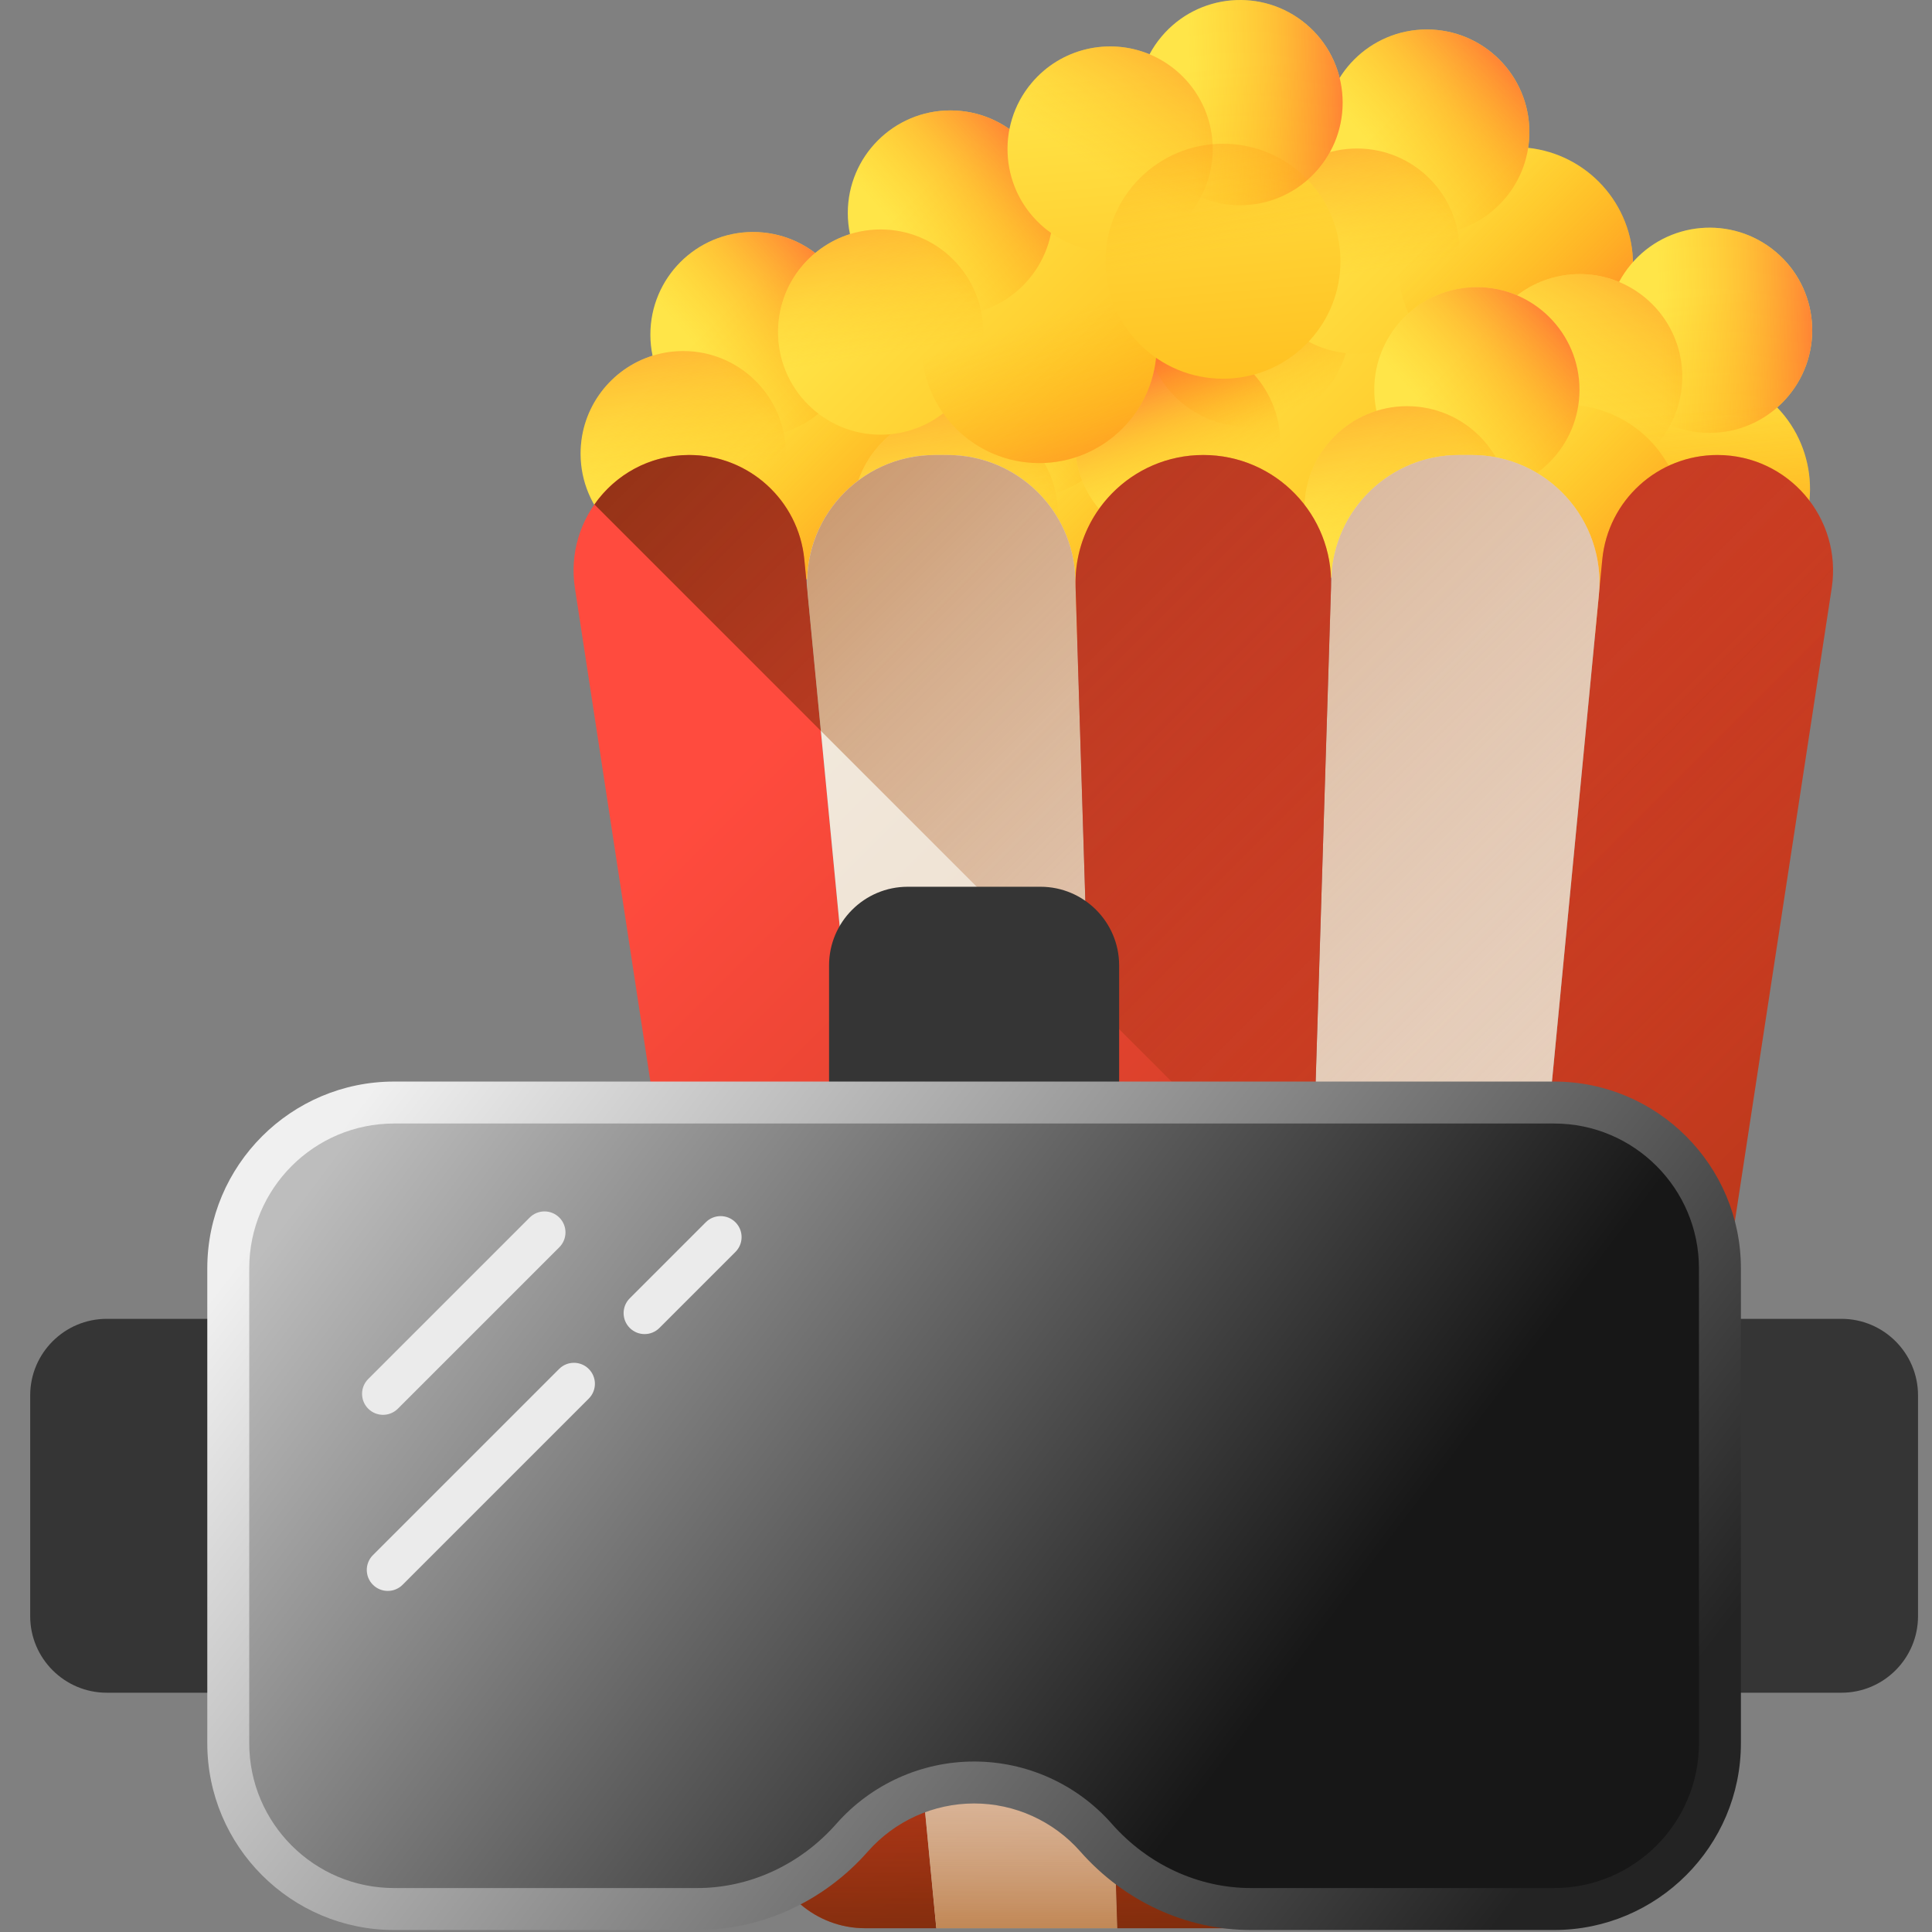 <svg width="512" height="512" viewBox="0 0 512 512" fill="none" xmlns="http://www.w3.org/2000/svg">
<rect x="0" y="0" width="512" height="512" fill="#808080" stroke="none"/>
<path d="M226.421 92.846C226.632 91.489 226.741 90.093 226.741 88.678C226.741 73.661 214.565 61.485 199.548 61.485C184.53 61.485 172.355 73.661 172.355 88.678C172.355 90.592 172.554 92.46 172.932 94.265C161.883 97.719 153.864 108.035 153.864 120.222C153.864 135.239 166.039 147.415 181.057 147.415C187.302 147.415 193.053 145.306 197.641 141.766C203.279 149.734 212.565 154.943 223.072 154.943C240.269 154.943 254.21 141.001 254.21 123.805C254.21 107.738 242.043 94.518 226.421 92.846Z" fill="url(#paint0_linear)"/>
<path d="M208.25 120.222C208.25 135.239 196.074 147.415 181.057 147.415C166.039 147.415 153.864 135.239 153.864 120.222C153.864 105.204 166.039 93.029 181.057 93.029C196.074 93.029 208.25 105.204 208.25 120.222Z" fill="url(#paint1_linear)"/>
<path d="M226.741 88.678C226.741 103.696 214.565 115.871 199.548 115.871C184.53 115.871 172.355 103.696 172.355 88.678C172.355 73.661 184.53 61.485 199.548 61.485C214.565 61.485 226.741 73.661 226.741 88.678Z" fill="url(#paint2_linear)"/>
<path d="M254.21 123.805C254.21 141.001 240.269 154.943 223.072 154.943C205.875 154.943 191.934 141.001 191.934 123.805C191.934 106.608 205.875 92.666 223.072 92.666C240.269 92.666 254.21 106.608 254.21 123.805Z" fill="url(#paint3_linear)"/>
<path d="M298.538 108.873C298.748 107.512 298.857 106.12 298.857 104.701C298.857 89.684 286.682 77.508 271.665 77.508C256.647 77.508 244.472 89.684 244.472 104.701C244.472 106.616 244.67 108.487 245.049 110.288C234 113.746 225.98 124.058 225.98 136.249C225.98 151.267 238.156 163.442 253.173 163.442C259.419 163.442 265.169 161.329 269.758 157.789C275.399 165.762 284.682 170.97 295.189 170.97C312.386 170.97 326.327 157.029 326.327 139.832C326.327 123.766 314.159 110.545 298.538 108.873Z" fill="url(#paint4_linear)"/>
<path d="M280.366 136.249C280.366 151.267 268.191 163.442 253.173 163.442C238.156 163.442 225.98 151.267 225.98 136.249C225.98 121.228 238.156 109.056 253.173 109.056C268.191 109.056 280.366 121.228 280.366 136.249Z" fill="url(#paint5_linear)"/>
<path d="M298.857 104.701C298.857 119.723 286.682 131.894 271.664 131.894C256.647 131.894 244.472 119.723 244.472 104.701C244.472 89.684 256.647 77.508 271.664 77.508C286.682 77.508 298.857 89.684 298.857 104.701Z" fill="url(#paint6_linear)"/>
<path d="M326.327 139.832C326.327 157.029 312.386 170.97 295.189 170.97C277.992 170.97 264.05 157.029 264.05 139.832C264.05 122.631 277.992 108.69 295.189 108.69C312.386 108.69 326.327 122.631 326.327 139.832Z" fill="url(#paint7_linear)"/>
<path d="M357.458 90.019C357.668 88.659 357.777 87.267 357.777 85.848C357.777 70.83 345.602 58.655 330.584 58.655C315.567 58.655 303.391 70.83 303.391 85.848C303.391 87.762 303.59 89.633 303.968 91.434C292.92 94.892 284.9 105.204 284.9 117.395C284.9 132.413 297.076 144.588 312.093 144.588C318.339 144.588 324.089 142.475 328.678 138.935C334.315 146.908 343.602 152.116 354.109 152.116C371.305 152.116 385.247 138.175 385.247 120.978C385.247 104.912 373.079 91.692 357.458 90.019Z" fill="url(#paint8_linear)"/>
<path d="M339.286 117.391C339.286 132.413 327.111 144.584 312.093 144.584C297.076 144.584 284.9 132.413 284.9 117.391C284.9 102.374 297.076 90.198 312.093 90.198C327.111 90.198 339.286 102.374 339.286 117.391Z" fill="url(#paint9_linear)"/>
<path d="M357.777 85.848C357.777 100.869 345.602 113.041 330.584 113.041C315.567 113.041 303.391 100.869 303.391 85.848C303.391 70.83 315.567 58.655 330.584 58.655C345.602 58.655 357.777 70.83 357.777 85.848Z" fill="url(#paint10_linear)"/>
<path d="M278.74 60.624C278.951 59.263 279.06 57.871 279.06 56.456C279.06 41.435 266.885 29.263 251.867 29.263C236.85 29.263 224.674 41.435 224.674 56.456C224.674 58.37 224.873 60.238 225.251 62.039C214.203 65.497 206.183 75.809 206.183 88C206.183 103.017 218.359 115.193 233.376 115.193C239.622 115.193 245.372 113.08 249.961 109.54C255.602 117.512 264.885 122.721 275.392 122.721C292.588 122.721 306.53 108.779 306.53 91.582C306.53 75.516 294.362 62.296 278.74 60.624Z" fill="url(#paint11_linear)"/>
<path d="M260.569 88C260.569 103.017 248.394 115.193 233.376 115.193C218.359 115.193 206.183 103.017 206.183 88C206.183 72.978 218.359 60.807 233.376 60.807C248.394 60.807 260.569 72.978 260.569 88Z" fill="url(#paint12_linear)"/>
<path d="M279.06 56.456C279.06 71.473 266.885 83.649 251.867 83.649C236.85 83.649 224.674 71.473 224.674 56.456C224.674 41.435 236.85 29.263 251.867 29.263C266.885 29.263 279.06 41.435 279.06 56.456Z" fill="url(#paint13_linear)"/>
<path d="M306.53 91.582C306.53 108.779 292.588 122.721 275.392 122.721C258.195 122.721 244.253 108.779 244.253 91.582C244.253 74.382 258.195 60.44 275.392 60.44C292.588 60.44 306.53 74.382 306.53 91.582Z" fill="url(#paint14_linear)"/>
<path d="M404.982 39.177C405.192 37.817 405.301 36.425 405.301 35.006C405.301 19.988 393.126 7.813 378.108 7.813C363.091 7.813 350.916 19.988 350.916 35.006C350.916 36.924 351.114 38.791 351.493 40.593C340.444 44.051 332.424 54.362 332.424 66.553C332.424 81.571 344.6 93.746 359.617 93.746C365.863 93.746 371.613 91.633 376.202 88.097C381.843 96.066 391.126 101.275 401.633 101.275C418.83 101.275 432.771 87.333 432.771 70.136C432.771 54.07 420.603 40.85 404.982 39.177Z" fill="url(#paint15_linear)"/>
<path d="M386.81 66.549C386.81 81.571 374.635 93.746 359.617 93.746C344.6 93.746 332.424 81.571 332.424 66.549C332.424 51.532 344.6 39.357 359.617 39.357C374.635 39.357 386.81 51.532 386.81 66.549Z" fill="url(#paint16_linear)"/>
<path d="M405.301 35.006C405.301 50.027 393.126 62.203 378.109 62.203C363.091 62.203 350.916 50.027 350.916 35.006C350.916 19.988 363.091 7.813 378.109 7.813C393.126 7.813 405.301 19.988 405.301 35.006Z" fill="url(#paint17_linear)"/>
<path d="M432.771 70.132C432.771 87.333 418.83 101.274 401.633 101.274C384.436 101.274 370.495 87.333 370.495 70.132C370.495 52.935 384.436 38.994 401.633 38.994C418.83 38.994 432.771 52.935 432.771 70.132Z" fill="url(#paint18_linear)"/>
<path d="M346.545 47.649C347.578 46.741 348.557 45.742 349.469 44.659C359.114 33.146 357.598 15.996 346.089 6.351C334.576 -3.294 317.426 -1.782 307.781 9.731C306.549 11.197 305.504 12.76 304.635 14.382C293.945 9.934 281.177 12.69 273.349 22.035C263.703 33.548 265.216 50.698 276.729 60.343C281.516 64.355 287.278 66.429 293.072 66.662C292.276 76.394 296.046 86.35 304.101 93.095C317.282 104.14 336.923 102.409 347.968 89.224C358.284 76.912 357.446 58.963 346.545 47.649Z" fill="url(#paint19_linear)"/>
<path d="M321.384 39.497C321.384 54.518 309.208 66.69 294.191 66.69C279.173 66.69 266.998 54.518 266.998 39.497C266.998 24.48 279.173 12.304 294.191 12.304C309.208 12.304 321.384 24.48 321.384 39.497Z" fill="url(#paint20_linear)"/>
<path d="M355.816 27.193C355.816 42.214 343.641 54.386 328.623 54.386C313.606 54.386 301.43 42.214 301.43 27.193C301.43 12.175 313.606 0 328.623 0C343.641 0 355.816 12.175 355.816 27.193Z" fill="url(#paint21_linear)"/>
<path d="M355.235 69.228C355.235 86.425 341.294 100.366 324.097 100.366C306.9 100.366 292.959 86.425 292.959 69.228C292.959 52.031 306.9 38.09 324.097 38.09C341.294 38.09 355.235 52.031 355.235 69.228Z" fill="url(#paint22_linear)"/>
<path d="M470.981 107.984C472.015 107.076 472.993 106.078 473.905 104.99C483.551 93.477 482.038 76.327 470.525 66.682C459.013 57.037 441.863 58.553 432.217 70.062C430.985 71.532 429.941 73.091 429.071 74.717C418.381 70.269 405.613 73.025 397.785 82.366C388.14 93.879 389.652 111.033 401.165 120.678C405.952 124.686 411.715 126.76 417.508 126.998C416.713 136.729 420.483 146.682 428.537 153.43C441.718 164.475 461.36 162.74 472.404 149.559C482.72 137.243 481.882 119.298 470.981 107.984Z" fill="url(#paint23_linear)"/>
<path d="M445.824 99.832C445.824 114.849 433.648 127.025 418.631 127.025C403.609 127.025 391.434 114.849 391.434 99.832C391.434 84.814 403.609 72.639 418.631 72.639C433.648 72.639 445.824 84.814 445.824 99.832Z" fill="url(#paint24_linear)"/>
<path d="M480.252 87.528C480.252 102.545 468.077 114.721 453.06 114.721C438.042 114.721 425.867 102.545 425.867 87.528C425.867 72.51 438.042 60.335 453.06 60.335C468.077 60.335 480.252 72.51 480.252 87.528Z" fill="url(#paint25_linear)"/>
<path d="M479.671 129.559C479.671 146.76 465.734 160.701 448.533 160.701C431.336 160.701 417.395 146.76 417.395 129.559C417.395 112.362 431.336 98.421 448.533 98.421C465.734 98.421 479.671 112.362 479.671 129.559Z" fill="url(#paint26_linear)"/>
<path d="M418.26 107.458C418.471 106.101 418.58 104.705 418.58 103.29C418.58 88.269 406.405 76.097 391.387 76.097C376.37 76.097 364.194 88.269 364.194 103.29C364.194 105.204 364.393 107.072 364.771 108.877C353.723 112.331 345.703 122.647 345.703 134.834C345.703 149.851 357.879 162.027 372.896 162.027C379.142 162.027 384.892 159.918 389.481 156.378C395.122 164.346 404.405 169.555 414.911 169.555C432.112 169.555 446.05 155.613 446.05 138.417C446.05 122.35 433.882 109.13 418.26 107.458Z" fill="url(#paint27_linear)"/>
<path d="M400.089 134.834C400.089 149.851 387.914 162.027 372.896 162.027C357.879 162.027 345.703 149.851 345.703 134.834C345.703 119.812 357.879 107.641 372.896 107.641C387.914 107.641 400.089 119.812 400.089 134.834Z" fill="url(#paint28_linear)"/>
<path d="M418.58 103.29C418.58 118.308 406.405 130.483 391.387 130.483C376.37 130.483 364.194 118.308 364.194 103.29C364.194 88.269 376.37 76.097 391.387 76.097C406.405 76.097 418.58 88.269 418.58 103.29Z" fill="url(#paint29_linear)"/>
<path d="M446.05 138.417C446.05 155.613 432.108 169.555 414.911 169.555C397.715 169.555 383.773 155.613 383.773 138.417C383.773 121.22 397.715 107.278 414.911 107.278C432.108 107.278 446.05 121.22 446.05 138.417Z" fill="url(#paint30_linear)"/>
<path d="M424.623 148.284L389.648 510.992H408.514C421.508 510.992 432.557 501.507 434.522 488.661L485.418 155.859C488.256 137.302 473.898 120.58 455.126 120.58C439.344 120.58 426.14 132.573 424.623 148.284Z" fill="url(#paint31_linear)"/>
<path d="M152.359 155.859L203.255 488.661C205.22 501.507 216.269 510.992 229.267 510.992H248.128L213.154 148.284C211.637 132.573 198.437 120.58 182.651 120.58C163.879 120.58 149.521 137.302 152.359 155.859Z" fill="url(#paint32_linear)"/>
<path d="M214.062 157.699L248.128 510.992H296.085L284.97 153.399C284.405 135.111 269.415 120.58 251.123 120.58H247.774C227.782 120.58 212.14 137.805 214.062 157.699Z" fill="url(#paint33_linear)"/>
<path d="M352.806 153.399L341.692 510.996H389.648L423.719 157.703C425.637 137.805 409.995 120.584 390.007 120.584H386.658C368.362 120.58 353.376 135.111 352.806 153.399Z" fill="url(#paint34_linear)"/>
<path d="M288.429 264.58L217.528 193.68L214.062 157.699C212.14 137.801 227.778 120.577 247.774 120.577H251.119C269.415 120.577 284.405 135.107 284.978 153.395L288.429 264.58Z" fill="url(#paint35_linear)"/>
<path d="M423.715 157.699L402.42 378.576L347.516 323.667L352.803 153.395C353.372 135.107 368.362 120.577 386.662 120.577H390.003C409.999 120.577 425.641 137.801 423.715 157.699Z" fill="url(#paint36_linear)"/>
<path d="M285.037 155.5L296.085 510.996H341.692L352.74 155.5C353.333 136.393 338.003 120.58 318.888 120.58C299.774 120.58 284.444 136.393 285.037 155.5Z" fill="url(#paint37_linear)"/>
<path d="M450.779 382.353L434.525 488.657C432.557 501.511 421.504 511 408.514 511H389.645L402.054 382.353H450.779Z" fill="url(#paint38_linear)"/>
<path d="M248.132 511H229.263C216.277 511 205.22 501.511 203.255 488.657L187.002 382.353H235.723L248.132 511Z" fill="url(#paint39_linear)"/>
<path d="M296.085 511H248.132L235.723 382.353H292.085L296.085 511Z" fill="url(#paint40_linear)"/>
<path d="M402.054 382.353L389.645 511H341.692L345.692 382.353H402.054Z" fill="url(#paint41_linear)"/>
<path d="M345.691 382.353L341.692 511H296.085L292.085 382.353H345.691Z" fill="url(#paint42_linear)"/>
<path d="M485.418 155.855L444.865 421.016L402.409 378.564L424.619 148.288C425.379 140.428 429.06 133.497 434.526 128.534C439.991 123.575 447.231 120.577 455.126 120.577C473.894 120.577 488.256 137.298 485.418 155.855Z" fill="url(#paint43_linear)"/>
<path d="M217.54 193.691L157.536 133.688C163.026 125.816 172.144 120.577 182.651 120.577C198.437 120.577 211.637 132.569 213.158 148.288L217.54 193.691Z" fill="url(#paint44_linear)"/>
<path d="M352.736 155.496L347.516 323.667L288.429 264.58L285.041 155.496C285.033 155.126 285.021 154.771 285.021 154.413C285.021 135.801 300.144 120.577 318.888 120.577C338.003 120.577 353.341 136.393 352.736 155.496Z" fill="url(#paint45_linear)"/>
<path d="M60.492 443.029H28.29C20.157 443.029 13.559 436.436 13.559 428.298V369.796C13.559 361.658 20.152 355.065 28.29 355.065H60.492V443.029Z" fill="#353535"/>
<path d="M66.051 448.588H28.29C17.1 448.588 8 439.488 8 428.303V369.796C8 358.606 17.1 349.507 28.29 349.507H66.051V448.588ZM28.29 360.624C23.231 360.624 19.118 364.738 19.118 369.796V428.298C19.118 433.351 23.231 437.464 28.29 437.464H54.933V360.624H28.29Z" fill="#353535"/>
<path d="M488.006 443.029H455.804V355.065H488.006C496.144 355.065 502.737 361.658 502.737 369.796V428.298C502.737 436.436 496.144 443.029 488.006 443.029Z" fill="#353535"/>
<path d="M488.012 448.588H450.245V349.507H488.012C499.202 349.507 508.296 358.606 508.296 369.796V428.298C508.296 439.488 499.196 448.588 488.012 448.588ZM461.363 437.47H488.012C493.065 437.47 497.178 433.356 497.178 428.303V369.796C497.178 364.738 493.065 360.624 488.012 360.624H461.363V437.47Z" fill="#353535"/>
<path d="M291.023 292.184H225.273V255.84C225.273 247.402 232.116 240.559 240.554 240.559H275.748C284.186 240.559 291.029 247.402 291.029 255.84V292.184H291.023Z" fill="#353535"/>
<path d="M296.582 297.743H219.709V255.84C219.709 244.35 229.059 235 240.549 235H275.747C287.232 235 296.582 244.35 296.582 255.84V297.743ZM230.826 286.625H285.464V255.84C285.464 250.481 281.106 246.118 275.747 246.118H240.549C235.19 246.118 230.826 250.476 230.826 255.84V286.625Z" fill="#353535"/>
<path d="M411.867 292.184H104.429C80.165 292.184 60.492 311.857 60.492 336.121V461.979C60.492 486.243 80.165 505.916 104.429 505.916H184.805C200.586 505.916 215.395 498.845 225.823 487.005C233.717 478.044 245.268 472.385 258.148 472.385C271.028 472.385 282.585 478.038 290.473 487.005C300.901 498.851 315.71 505.916 331.492 505.916H411.867C436.131 505.916 455.804 486.243 455.804 461.979V336.121C455.804 311.857 436.131 292.184 411.867 292.184Z" fill="url(#paint46_linear)"/>
<path d="M411.867 511.469H331.492C314.409 511.469 297.938 503.892 286.298 490.674C279.177 482.58 268.91 477.938 258.148 477.938C247.386 477.938 237.119 482.58 229.993 490.674C218.352 503.892 201.882 511.469 184.805 511.469H104.429C77.135 511.469 54.934 489.267 54.934 461.979V336.121C54.934 308.827 77.135 286.625 104.429 286.625H411.867C439.155 286.625 461.357 308.827 461.357 336.121V461.979C461.363 489.267 439.161 511.469 411.867 511.469ZM258.148 466.821C272.106 466.821 285.409 472.835 294.642 483.325C304.175 494.148 317.6 500.351 331.492 500.351H411.867C433.029 500.351 450.24 483.136 450.24 461.979V336.121C450.24 314.958 433.024 297.743 411.867 297.743H104.429C83.267 297.743 66.051 314.958 66.051 336.121V461.979C66.051 483.141 83.267 500.351 104.429 500.351H184.799C198.685 500.351 212.115 494.148 221.643 483.325C230.888 472.835 244.19 466.821 258.148 466.821Z" fill="url(#paint47_linear)"/>
<path d="M101.511 374.944C100.088 374.944 98.665 374.399 97.581 373.315C95.407 371.142 95.407 367.628 97.581 365.455L140.367 322.669C142.541 320.495 146.054 320.495 148.228 322.669C150.401 324.842 150.401 328.355 148.228 330.529L105.441 373.315C104.357 374.399 102.934 374.944 101.511 374.944Z" fill="#EBEBEB"/>
<path d="M170.824 353.548C169.401 353.548 167.978 353.003 166.894 351.919C164.721 349.746 164.721 346.232 166.894 344.059L187.039 323.914C189.213 321.74 192.726 321.74 194.9 323.914C197.073 326.087 197.073 329.6 194.9 331.774L174.754 351.919C173.67 353.003 172.247 353.548 170.824 353.548Z" fill="#EBEBEB"/>
<path d="M102.762 421.61C101.339 421.61 99.915 421.066 98.832 419.982C96.658 417.808 96.658 414.295 98.832 412.121L148.166 362.787C150.34 360.613 153.853 360.613 156.027 362.787C158.2 364.96 158.2 368.473 156.027 370.647L106.692 419.982C105.608 421.066 104.185 421.61 102.762 421.61Z" fill="#EBEBEB"/>
<defs>
<linearGradient id="paint0_linear" x1="179.758" y1="93.906" x2="264.662" y2="178.81" gradientUnits="userSpaceOnUse">
<stop stop-color="#FFE548"/>
<stop offset="1" stop-color="#FFB211"/>
</linearGradient>
<linearGradient id="paint1_linear" x1="182.021" y1="126.18" x2="171.002" y2="58.176" gradientUnits="userSpaceOnUse">
<stop stop-color="#FFB211" stop-opacity="0"/>
<stop offset="0.162" stop-color="#FFAA14" stop-opacity="0.161"/>
<stop offset="0.409" stop-color="#FF951E" stop-opacity="0.408"/>
<stop offset="0.709" stop-color="#FF732D" stop-opacity="0.71"/>
<stop offset="1" stop-color="#FF4B3E"/>
</linearGradient>
<linearGradient id="paint2_linear" x1="189.751" y1="97.518" x2="228.476" y2="62.571" gradientUnits="userSpaceOnUse">
<stop stop-color="#FFB211" stop-opacity="0"/>
<stop offset="0.162" stop-color="#FFAA14" stop-opacity="0.161"/>
<stop offset="0.409" stop-color="#FF951E" stop-opacity="0.408"/>
<stop offset="0.709" stop-color="#FF732D" stop-opacity="0.71"/>
<stop offset="1" stop-color="#FF4B3E"/>
</linearGradient>
<linearGradient id="paint3_linear" x1="208.509" y1="109.241" x2="261.488" y2="162.221" gradientUnits="userSpaceOnUse">
<stop stop-color="#FFB211" stop-opacity="0"/>
<stop offset="0.162" stop-color="#FFAA14" stop-opacity="0.161"/>
<stop offset="0.409" stop-color="#FF951E" stop-opacity="0.408"/>
<stop offset="0.709" stop-color="#FF732D" stop-opacity="0.71"/>
<stop offset="1" stop-color="#FF4B3E"/>
</linearGradient>
<linearGradient id="paint4_linear" x1="251.875" y1="109.932" x2="336.779" y2="194.836" gradientUnits="userSpaceOnUse">
<stop stop-color="#FFE548"/>
<stop offset="1" stop-color="#FFB211"/>
</linearGradient>
<linearGradient id="paint5_linear" x1="254.138" y1="142.207" x2="243.119" y2="74.202" gradientUnits="userSpaceOnUse">
<stop stop-color="#FFB211" stop-opacity="0"/>
<stop offset="0.162" stop-color="#FFAA14" stop-opacity="0.161"/>
<stop offset="0.409" stop-color="#FF951E" stop-opacity="0.408"/>
<stop offset="0.709" stop-color="#FF732D" stop-opacity="0.71"/>
<stop offset="1" stop-color="#FF4B3E"/>
</linearGradient>
<linearGradient id="paint6_linear" x1="261.868" y1="113.544" x2="300.593" y2="78.597" gradientUnits="userSpaceOnUse">
<stop stop-color="#FFB211" stop-opacity="0"/>
<stop offset="0.162" stop-color="#FFAA14" stop-opacity="0.161"/>
<stop offset="0.409" stop-color="#FF951E" stop-opacity="0.408"/>
<stop offset="0.709" stop-color="#FF732D" stop-opacity="0.71"/>
<stop offset="1" stop-color="#FF4B3E"/>
</linearGradient>
<linearGradient id="paint7_linear" x1="280.626" y1="125.268" x2="333.606" y2="178.247" gradientUnits="userSpaceOnUse">
<stop stop-color="#FFB211" stop-opacity="0"/>
<stop offset="0.162" stop-color="#FFAA14" stop-opacity="0.161"/>
<stop offset="0.409" stop-color="#FF951E" stop-opacity="0.408"/>
<stop offset="0.709" stop-color="#FF732D" stop-opacity="0.71"/>
<stop offset="1" stop-color="#FF4B3E"/>
</linearGradient>
<linearGradient id="paint8_linear" x1="310.794" y1="91.078" x2="395.698" y2="175.982" gradientUnits="userSpaceOnUse">
<stop stop-color="#FFE548"/>
<stop offset="1" stop-color="#FFB211"/>
</linearGradient>
<linearGradient id="paint9_linear" x1="315.781" y1="127.306" x2="302.294" y2="91.062" gradientUnits="userSpaceOnUse">
<stop stop-color="#FFB211" stop-opacity="0"/>
<stop offset="0.162" stop-color="#FFAA14" stop-opacity="0.161"/>
<stop offset="0.409" stop-color="#FF951E" stop-opacity="0.408"/>
<stop offset="0.709" stop-color="#FF732D" stop-opacity="0.71"/>
<stop offset="1" stop-color="#FF4B3E"/>
</linearGradient>
<linearGradient id="paint10_linear" x1="340.632" y1="109.246" x2="322.219" y2="66.374" gradientUnits="userSpaceOnUse">
<stop stop-color="#FFB211" stop-opacity="0"/>
<stop offset="0.162" stop-color="#FFAA14" stop-opacity="0.161"/>
<stop offset="0.409" stop-color="#FF951E" stop-opacity="0.408"/>
<stop offset="0.709" stop-color="#FF732D" stop-opacity="0.71"/>
<stop offset="1" stop-color="#FF4B3E"/>
</linearGradient>
<linearGradient id="paint11_linear" x1="232.078" y1="61.682" x2="316.982" y2="146.587" gradientUnits="userSpaceOnUse">
<stop stop-color="#FFE548"/>
<stop offset="1" stop-color="#FFB211"/>
</linearGradient>
<linearGradient id="paint12_linear" x1="234.342" y1="93.957" x2="223.322" y2="25.953" gradientUnits="userSpaceOnUse">
<stop stop-color="#FFB211" stop-opacity="0"/>
<stop offset="0.162" stop-color="#FFAA14" stop-opacity="0.161"/>
<stop offset="0.409" stop-color="#FF951E" stop-opacity="0.408"/>
<stop offset="0.709" stop-color="#FF732D" stop-opacity="0.71"/>
<stop offset="1" stop-color="#FF4B3E"/>
</linearGradient>
<linearGradient id="paint13_linear" x1="242.071" y1="65.294" x2="280.796" y2="30.348" gradientUnits="userSpaceOnUse">
<stop stop-color="#FFB211" stop-opacity="0"/>
<stop offset="0.162" stop-color="#FFAA14" stop-opacity="0.161"/>
<stop offset="0.409" stop-color="#FF951E" stop-opacity="0.408"/>
<stop offset="0.709" stop-color="#FF732D" stop-opacity="0.71"/>
<stop offset="1" stop-color="#FF4B3E"/>
</linearGradient>
<linearGradient id="paint14_linear" x1="273.331" y1="85.283" x2="296.089" y2="154.821" gradientUnits="userSpaceOnUse">
<stop stop-color="#FFB211" stop-opacity="0"/>
<stop offset="0.162" stop-color="#FFAA14" stop-opacity="0.161"/>
<stop offset="0.409" stop-color="#FF951E" stop-opacity="0.408"/>
<stop offset="0.709" stop-color="#FF732D" stop-opacity="0.71"/>
<stop offset="1" stop-color="#FF4B3E"/>
</linearGradient>
<linearGradient id="paint15_linear" x1="358.32" y1="40.236" x2="443.224" y2="125.14" gradientUnits="userSpaceOnUse">
<stop stop-color="#FFE548"/>
<stop offset="1" stop-color="#FFB211"/>
</linearGradient>
<linearGradient id="paint16_linear" x1="360.583" y1="72.511" x2="349.564" y2="4.506" gradientUnits="userSpaceOnUse">
<stop stop-color="#FFB211" stop-opacity="0"/>
<stop offset="0.162" stop-color="#FFAA14" stop-opacity="0.161"/>
<stop offset="0.409" stop-color="#FF951E" stop-opacity="0.408"/>
<stop offset="0.709" stop-color="#FF732D" stop-opacity="0.71"/>
<stop offset="1" stop-color="#FF4B3E"/>
</linearGradient>
<linearGradient id="paint17_linear" x1="368.313" y1="43.848" x2="407.038" y2="8.901" gradientUnits="userSpaceOnUse">
<stop stop-color="#FFB211" stop-opacity="0"/>
<stop offset="0.162" stop-color="#FFAA14" stop-opacity="0.161"/>
<stop offset="0.409" stop-color="#FF951E" stop-opacity="0.408"/>
<stop offset="0.709" stop-color="#FF732D" stop-opacity="0.71"/>
<stop offset="1" stop-color="#FF4B3E"/>
</linearGradient>
<linearGradient id="paint18_linear" x1="387.071" y1="55.572" x2="440.051" y2="108.551" gradientUnits="userSpaceOnUse">
<stop stop-color="#FFB211" stop-opacity="0"/>
<stop offset="0.162" stop-color="#FFAA14" stop-opacity="0.161"/>
<stop offset="0.409" stop-color="#FF951E" stop-opacity="0.408"/>
<stop offset="0.709" stop-color="#FF732D" stop-opacity="0.71"/>
<stop offset="1" stop-color="#FF4B3E"/>
</linearGradient>
<linearGradient id="paint19_linear" x1="310.097" y1="18.492" x2="320.651" y2="138.1" gradientUnits="userSpaceOnUse">
<stop stop-color="#FFE548"/>
<stop offset="1" stop-color="#FFB211"/>
</linearGradient>
<linearGradient id="paint20_linear" x1="291.104" y1="44.686" x2="326.332" y2="-14.518" gradientUnits="userSpaceOnUse">
<stop stop-color="#FFB211" stop-opacity="0"/>
<stop offset="0.162" stop-color="#FFAA14" stop-opacity="0.161"/>
<stop offset="0.409" stop-color="#FF951E" stop-opacity="0.408"/>
<stop offset="0.709" stop-color="#FF732D" stop-opacity="0.71"/>
<stop offset="1" stop-color="#FF4B3E"/>
</linearGradient>
<linearGradient id="paint21_linear" x1="315.437" y1="27.679" x2="367.564" y2="25.761" gradientUnits="userSpaceOnUse">
<stop stop-color="#FFB211" stop-opacity="0"/>
<stop offset="0.162" stop-color="#FFAA14" stop-opacity="0.161"/>
<stop offset="0.409" stop-color="#FF951E" stop-opacity="0.408"/>
<stop offset="0.709" stop-color="#FF732D" stop-opacity="0.71"/>
<stop offset="1" stop-color="#FF4B3E"/>
</linearGradient>
<linearGradient id="paint22_linear" x1="323.488" y1="66.277" x2="307.473" y2="-11.268" gradientUnits="userSpaceOnUse">
<stop stop-color="#FFB211" stop-opacity="0"/>
<stop offset="0.162" stop-color="#FFAA14" stop-opacity="0.149"/>
<stop offset="0.408" stop-color="#FF951E" stop-opacity="0.376"/>
<stop offset="0.706" stop-color="#FF732D" stop-opacity="0.655"/>
<stop offset="0.835" stop-color="#FF6234" stop-opacity="0.773"/>
<stop offset="1" stop-color="#FF4B3E"/>
</linearGradient>
<linearGradient id="paint23_linear" x1="434.534" y1="78.825" x2="445.088" y2="198.434" gradientUnits="userSpaceOnUse">
<stop stop-color="#FFE548"/>
<stop offset="1" stop-color="#FFB211"/>
</linearGradient>
<linearGradient id="paint24_linear" x1="415.542" y1="105.019" x2="450.769" y2="45.815" gradientUnits="userSpaceOnUse">
<stop stop-color="#FFB211" stop-opacity="0"/>
<stop offset="0.162" stop-color="#FFAA14" stop-opacity="0.161"/>
<stop offset="0.409" stop-color="#FF951E" stop-opacity="0.408"/>
<stop offset="0.709" stop-color="#FF732D" stop-opacity="0.71"/>
<stop offset="1" stop-color="#FF4B3E"/>
</linearGradient>
<linearGradient id="paint25_linear" x1="439.875" y1="88.012" x2="492.001" y2="86.094" gradientUnits="userSpaceOnUse">
<stop stop-color="#FFB211" stop-opacity="0"/>
<stop offset="0.162" stop-color="#FFAA14" stop-opacity="0.161"/>
<stop offset="0.409" stop-color="#FF951E" stop-opacity="0.408"/>
<stop offset="0.709" stop-color="#FF732D" stop-opacity="0.71"/>
<stop offset="1" stop-color="#FF4B3E"/>
</linearGradient>
<linearGradient id="paint26_linear" x1="446.724" y1="109.045" x2="453.31" y2="183.68" gradientUnits="userSpaceOnUse">
<stop stop-color="#FFB211" stop-opacity="0"/>
<stop offset="0.162" stop-color="#FFAA14" stop-opacity="0.161"/>
<stop offset="0.409" stop-color="#FF951E" stop-opacity="0.408"/>
<stop offset="0.709" stop-color="#FF732D" stop-opacity="0.71"/>
<stop offset="1" stop-color="#FF4B3E"/>
</linearGradient>
<linearGradient id="paint27_linear" x1="371.599" y1="108.518" x2="456.503" y2="193.422" gradientUnits="userSpaceOnUse">
<stop stop-color="#FFE548"/>
<stop offset="1" stop-color="#FFB211"/>
</linearGradient>
<linearGradient id="paint28_linear" x1="373.862" y1="140.792" x2="362.843" y2="72.788" gradientUnits="userSpaceOnUse">
<stop stop-color="#FFB211" stop-opacity="0"/>
<stop offset="0.162" stop-color="#FFAA14" stop-opacity="0.161"/>
<stop offset="0.409" stop-color="#FF951E" stop-opacity="0.408"/>
<stop offset="0.709" stop-color="#FF732D" stop-opacity="0.71"/>
<stop offset="1" stop-color="#FF4B3E"/>
</linearGradient>
<linearGradient id="paint29_linear" x1="381.592" y1="112.13" x2="420.317" y2="77.183" gradientUnits="userSpaceOnUse">
<stop stop-color="#FFB211" stop-opacity="0"/>
<stop offset="0.162" stop-color="#FFAA14" stop-opacity="0.161"/>
<stop offset="0.409" stop-color="#FF951E" stop-opacity="0.408"/>
<stop offset="0.709" stop-color="#FF732D" stop-opacity="0.71"/>
<stop offset="1" stop-color="#FF4B3E"/>
</linearGradient>
<linearGradient id="paint30_linear" x1="400.35" y1="123.853" x2="453.329" y2="176.833" gradientUnits="userSpaceOnUse">
<stop stop-color="#FFB211" stop-opacity="0"/>
<stop offset="0.162" stop-color="#FFAA14" stop-opacity="0.161"/>
<stop offset="0.409" stop-color="#FF951E" stop-opacity="0.408"/>
<stop offset="0.709" stop-color="#FF732D" stop-opacity="0.71"/>
<stop offset="1" stop-color="#FF4B3E"/>
</linearGradient>
<linearGradient id="paint31_linear" x1="260.569" y1="147.623" x2="638.72" y2="525.774" gradientUnits="userSpaceOnUse">
<stop stop-color="#FF4B3E"/>
<stop offset="0.029" stop-color="#FB4A3C"/>
<stop offset="0.333" stop-color="#D03E25"/>
<stop offset="0.607" stop-color="#B13515"/>
<stop offset="0.838" stop-color="#9E300B"/>
<stop offset="1" stop-color="#972E07"/>
</linearGradient>
<linearGradient id="paint32_linear" x1="145.232" y1="254.166" x2="532.022" y2="640.956" gradientUnits="userSpaceOnUse">
<stop stop-color="#FF4B3E"/>
<stop offset="0.029" stop-color="#FB4A3C"/>
<stop offset="0.333" stop-color="#D03E25"/>
<stop offset="0.607" stop-color="#B13515"/>
<stop offset="0.838" stop-color="#9E300B"/>
<stop offset="1" stop-color="#972E07"/>
</linearGradient>
<linearGradient id="paint33_linear" x1="171.692" y1="230.84" x2="557.631" y2="616.78" gradientUnits="userSpaceOnUse">
<stop stop-color="#F2E9DC"/>
<stop offset="0.662" stop-color="#E3C7B3"/>
<stop offset="1" stop-color="#DAB49D"/>
</linearGradient>
<linearGradient id="paint34_linear" x1="230.857" y1="173.781" x2="618.726" y2="561.65" gradientUnits="userSpaceOnUse">
<stop stop-color="#F2E9DC"/>
<stop offset="0.662" stop-color="#E3C7B3"/>
<stop offset="1" stop-color="#DAB49D"/>
</linearGradient>
<linearGradient id="paint35_linear" x1="441.117" y1="356.908" x2="183.616" y2="99.406" gradientUnits="userSpaceOnUse">
<stop stop-color="#DAB49D" stop-opacity="0"/>
<stop offset="0.205" stop-color="#D8B198" stop-opacity="0.204"/>
<stop offset="0.464" stop-color="#D3A788" stop-opacity="0.463"/>
<stop offset="0.75" stop-color="#CA976E" stop-opacity="0.749"/>
<stop offset="1" stop-color="#C08552"/>
</linearGradient>
<linearGradient id="paint36_linear" x1="475.839" y1="322.186" x2="218.338" y2="64.685" gradientUnits="userSpaceOnUse">
<stop stop-color="#DAB49D" stop-opacity="0"/>
<stop offset="0.205" stop-color="#D8B198" stop-opacity="0.204"/>
<stop offset="0.464" stop-color="#D3A788" stop-opacity="0.463"/>
<stop offset="0.75" stop-color="#CA976E" stop-opacity="0.749"/>
<stop offset="1" stop-color="#C08552"/>
</linearGradient>
<linearGradient id="paint37_linear" x1="201.216" y1="202.503" x2="588.054" y2="589.341" gradientUnits="userSpaceOnUse">
<stop stop-color="#FF4B3E"/>
<stop offset="0.029" stop-color="#FB4A3C"/>
<stop offset="0.333" stop-color="#D03E25"/>
<stop offset="0.607" stop-color="#B13515"/>
<stop offset="0.838" stop-color="#9E300B"/>
<stop offset="1" stop-color="#972E07"/>
</linearGradient>
<linearGradient id="paint38_linear" x1="420.211" y1="437.194" x2="420.211" y2="541.739" gradientUnits="userSpaceOnUse">
<stop stop-color="#972E07" stop-opacity="0"/>
<stop offset="1" stop-color="#582707"/>
</linearGradient>
<linearGradient id="paint39_linear" x1="217.566" y1="437.194" x2="217.566" y2="541.739" gradientUnits="userSpaceOnUse">
<stop stop-color="#972E07" stop-opacity="0"/>
<stop offset="1" stop-color="#582707"/>
</linearGradient>
<linearGradient id="paint40_linear" x1="265.905" y1="421.77" x2="265.905" y2="512.604" gradientUnits="userSpaceOnUse">
<stop stop-color="#DAB49D" stop-opacity="0"/>
<stop offset="0.205" stop-color="#D8B198" stop-opacity="0.204"/>
<stop offset="0.464" stop-color="#D3A788" stop-opacity="0.463"/>
<stop offset="0.75" stop-color="#CA976E" stop-opacity="0.749"/>
<stop offset="1" stop-color="#C08552"/>
</linearGradient>
<linearGradient id="paint41_linear" x1="371.872" y1="421.77" x2="371.872" y2="512.604" gradientUnits="userSpaceOnUse">
<stop stop-color="#DAB49D" stop-opacity="0"/>
<stop offset="0.205" stop-color="#D8B198" stop-opacity="0.204"/>
<stop offset="0.464" stop-color="#D3A788" stop-opacity="0.463"/>
<stop offset="0.75" stop-color="#CA976E" stop-opacity="0.749"/>
<stop offset="1" stop-color="#C08552"/>
</linearGradient>
<linearGradient id="paint42_linear" x1="318.889" y1="437.194" x2="318.889" y2="541.739" gradientUnits="userSpaceOnUse">
<stop stop-color="#972E07" stop-opacity="0"/>
<stop offset="1" stop-color="#582707"/>
</linearGradient>
<linearGradient id="paint43_linear" x1="464.349" y1="278.804" x2="145.041" y2="-40.504" gradientUnits="userSpaceOnUse">
<stop stop-color="#972E07" stop-opacity="0"/>
<stop offset="1" stop-color="#582707"/>
</linearGradient>
<linearGradient id="paint44_linear" x1="396.229" y1="346.923" x2="76.922" y2="27.616" gradientUnits="userSpaceOnUse">
<stop stop-color="#972E07" stop-opacity="0"/>
<stop offset="1" stop-color="#582707"/>
</linearGradient>
<linearGradient id="paint45_linear" x1="430.623" y1="312.53" x2="111.316" y2="-6.777" gradientUnits="userSpaceOnUse">
<stop stop-color="#972E07" stop-opacity="0"/>
<stop offset="1" stop-color="#582707"/>
</linearGradient>
<linearGradient id="paint46_linear" x1="82" y1="314.5" x2="310.5" y2="486" gradientUnits="userSpaceOnUse">
<stop stop-color="#BDBDBD"/>
<stop offset="1" stop-color="#171717"/>
</linearGradient>
<linearGradient id="paint47_linear" x1="91.5" y1="297.5" x2="385.5" y2="524.5" gradientUnits="userSpaceOnUse">
<stop stop-color="#F0F0F0"/>
<stop offset="1" stop-color="#232323"/>
</linearGradient>
</defs>
</svg>
